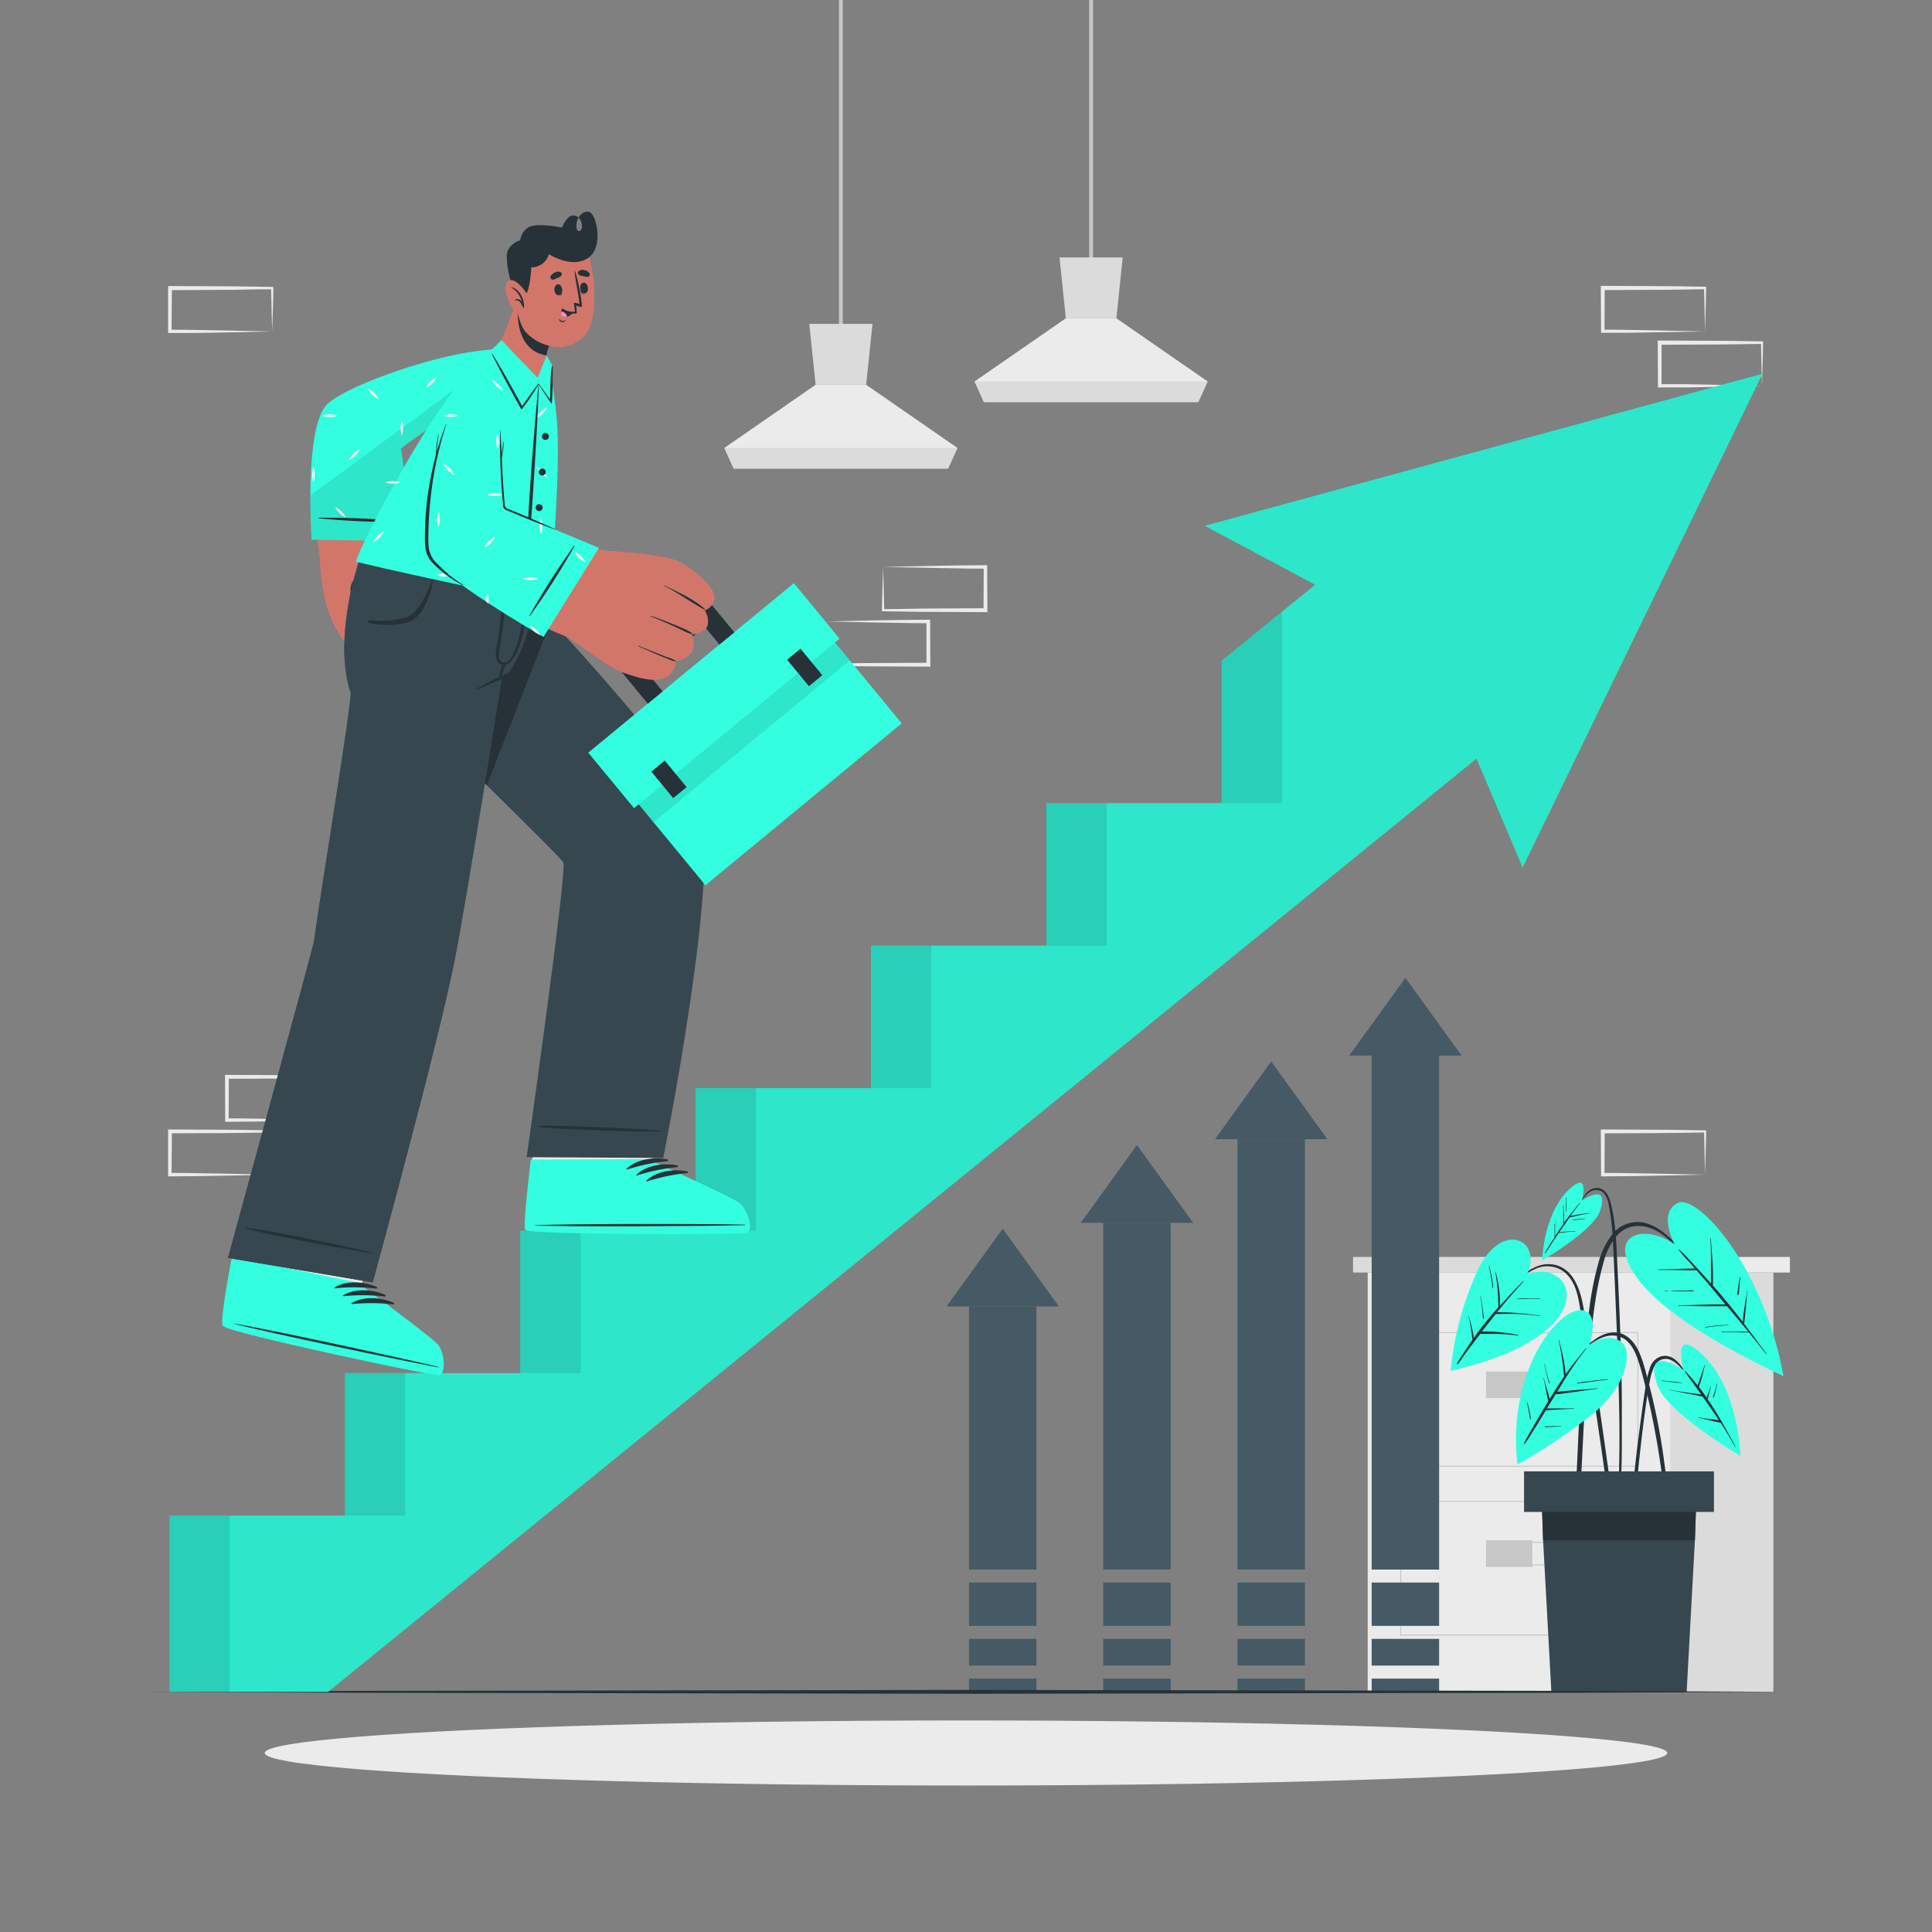 <svg xmlns="http://www.w3.org/2000/svg" viewBox="0 0 500 500"><rect x="0" y="0" width="500" height="500" fill="#808080" stroke="none"/><g id="freepik--background-complete--inject-10"><path d="M85.21,289.88l-13.13.28-6.66.11c-2.22.05-4.46,0-6.69.05h-.45v-.45l-.05-11.19v-.5h.5l13.24.06c4.41,0,8.82.11,13.24.17h.27v.27c0,1.9-.09,3.79-.13,5.65Zm0,0-.14-5.65c0-1.87-.12-3.71-.14-5.54l.28.27c-4.42.05-8.83.16-13.24.17l-13.24.06.5-.5-.06,11.19-.44-.45c2.18,0,4.35,0,6.54.06l6.58.11Z" style="fill:#ebebeb"></path><path d="M70.44,304l-13.13.28-6.66.11c-2.23.05-4.46,0-6.69.05h-.45V304l0-11.19v-.5H44l13.24.06c4.41,0,8.82.11,13.24.17h.27v.27c0,1.9-.09,3.79-.13,5.65Zm0,0-.15-5.66c0-1.86-.11-3.7-.13-5.53l.28.27c-4.42.05-8.83.16-13.24.17L44,293.3l.49-.5L44.4,304l-.44-.45c2.18,0,4.35,0,6.54.06l6.58.11Z" style="fill:#ebebeb"></path><path d="M100,304l-13.13.28-6.66.11c-2.22.05-4.46,0-6.69.05h-.44V304l0-11.19v-.5h.5l13.24.06c4.41,0,8.83.11,13.24.17h.27v.27c0,1.9-.08,3.79-.13,5.65Zm0,0-.14-5.66c0-1.86-.12-3.7-.13-5.53l.27.27c-4.41.05-8.83.16-13.24.17l-13.24.06.5-.5L73.94,304l-.44-.45c2.18,0,4.36,0,6.54.06l6.58.11Z" style="fill:#ebebeb"></path><path d="M441.27,304l-13.12.28-6.66.11c-2.23.05-4.47,0-6.7.05h-.44V304l-.06-11.19v-.5h.5l13.24.06c4.42,0,8.83.11,13.24.17h.28v.27c0,1.9-.09,3.79-.13,5.65Zm0,0-.14-5.66c0-1.86-.11-3.7-.13-5.53l.27.27c-4.41.05-8.82.16-13.24.17l-13.24.06.5-.5L415.24,304l-.45-.45c2.18,0,4.36,0,6.55.06l6.58.11Z" style="fill:#ebebeb"></path><path d="M441.27,85.77,428.15,86l-6.66.12c-2.23,0-4.47,0-6.7,0h-.44v-.44l-.06-11.19v-.51h.5l13.24.06c4.42,0,8.83.11,13.24.16h.28v.27c0,1.89-.09,3.78-.13,5.65Zm0,0-.14-5.66c0-1.86-.11-3.7-.13-5.53l.27.27c-4.41.05-8.82.16-13.24.16l-13.24.06.5-.49-.05,11.19-.45-.45c2.18,0,4.36,0,6.55.05l6.58.12Z" style="fill:#ebebeb"></path><path d="M456,99.88l-13.12.27-6.66.12c-2.23,0-4.46,0-6.7,0h-.44v-.44l-.06-11.19v-.51h.5l13.24.06c4.42,0,8.83.11,13.24.16h.28v.27c0,1.89-.09,3.78-.13,5.65Zm0,0-.14-5.66c0-1.86-.11-3.7-.13-5.53L456,89c-4.41.05-8.82.16-13.24.16l-13.24.06.5-.49L430,99.88l-.45-.45c2.19,0,4.36,0,6.55,0l6.58.12Z" style="fill:#ebebeb"></path><path d="M70.44,85.78l-13.13.28-6.66.11c-2.23,0-4.46,0-6.69,0h-.45v-.45l0-11.19v-.5H44l13.24.06c4.41,0,8.82.11,13.24.16h.27v.27c0,1.9-.09,3.78-.13,5.65Zm0,0-.15-5.66c0-1.86-.11-3.7-.13-5.53l.28.27c-4.42,0-8.83.16-13.24.16L44,75.09l.49-.5L44.4,85.78,44,85.33c2.18,0,4.35,0,6.54.06l6.58.11Z" style="fill:#ebebeb"></path><path d="M213.79,160.83l13.12-.28,6.66-.11c2.23-.05,4.47,0,6.7-.05h.44v.45l.06,11.19v.5h-.5L227,172.46c-4.42,0-8.83-.11-13.24-.16h-.28V172c0-1.9.09-3.78.13-5.65Zm0,0,.14,5.66c0,1.86.11,3.7.13,5.53l-.27-.27c4.41-.05,8.82-.16,13.24-.16l13.24-.07-.5.5,0-11.19.45.45c-2.18,0-4.36,0-6.55-.06l-6.58-.11Z" style="fill:#ebebeb"></path><path d="M228.56,146.72l13.12-.28,6.66-.11c2.23-.05,4.47,0,6.7-.05h.44v.45l.06,11.19v.5H255l-13.24-.06c-4.41,0-8.83-.11-13.24-.16h-.28v-.27c0-1.9.08-3.78.13-5.65Zm0,0,.14,5.66c.05,1.86.11,3.7.13,5.53l-.27-.27c4.41,0,8.83-.16,13.24-.16l13.24-.07-.5.5.05-11.19.45.45c-2.18,0-4.36,0-6.55-.06l-6.58-.11Z" style="fill:#ebebeb"></path><rect x="217.12" width="1" height="86.85" style="fill:#c7c7c7"></rect><polygon points="247.78 115.92 245.36 121.25 189.88 121.25 187.47 115.92 211.08 99.58 224.16 99.58 247.78 115.92" style="fill:#ebebeb"></polygon><polygon points="225.8 83.83 224.16 99.58 211.08 99.58 209.44 83.83 225.8 83.83" style="fill:#dbdbdb"></polygon><polygon points="247.78 115.92 245.35 121.26 189.88 121.26 187.46 115.92 247.78 115.92" style="fill:#dbdbdb"></polygon><rect x="281.88" width="1" height="69.65" style="fill:#c7c7c7"></rect><polygon points="312.54 98.72 310.11 104.05 254.64 104.05 252.22 98.72 275.84 82.37 288.92 82.37 312.54 98.72" style="fill:#ebebeb"></polygon><polygon points="290.56 66.62 288.92 82.37 275.84 82.37 274.2 66.62 290.56 66.62" style="fill:#dbdbdb"></polygon><polygon points="312.54 98.72 310.11 104.05 254.64 104.05 252.22 98.72 312.54 98.72" style="fill:#dbdbdb"></polygon><rect x="353.96" y="329.32" width="78.42" height="108.53" style="fill:#ebebeb"></rect><rect x="350.16" y="325.3" width="86.02" height="4.03" style="fill:#dbdbdb"></rect><rect x="436.18" y="325.3" width="27.05" height="4.03" style="fill:#ebebeb"></rect><rect x="432.38" y="329.32" width="26.57" height="108.53" style="fill:#dbdbdb"></rect><path d="M424,379.58H362.37V344.75H424Zm-61.34-.25h61.09V345H362.62Z" style="fill:#c7c7c7"></path><rect x="384.58" y="354.94" width="11.98" height="6.89" style="fill:#c7c7c7"></rect><path d="M400.22,361.43H388v-6.1h12.22Zm-12-.25H400v-5.6H388.25Z" style="fill:#c7c7c7"></path><path d="M424,423.27H362.37V388.44H424ZM362.62,423h61.09V388.69H362.62Z" style="fill:#c7c7c7"></path><rect x="384.58" y="398.63" width="11.98" height="6.89" style="fill:#c7c7c7"></rect><path d="M400.22,405.12H388V399h12.22Zm-12-.25H400v-5.59H388.25Z" style="fill:#c7c7c7"></path></g><g id="freepik--Shadow--inject-10"><ellipse cx="250" cy="453.67" rx="181.49" ry="8.42" style="fill:#ebebeb"></ellipse></g><g id="freepik--Arrows--inject-10"><rect x="250.78" y="338.11" width="17.45" height="68.09" style="fill:#455a64"></rect><rect x="250.78" y="409.56" width="17.45" height="11.21" style="fill:#455a64"></rect><rect x="250.78" y="424.14" width="17.45" height="6.91" style="fill:#455a64"></rect><rect x="250.78" y="434.42" width="17.45" height="3.43" style="fill:#455a64"></rect><polygon points="274.05 338.11 244.96 338.11 259.5 317.98 274.05 338.11" style="fill:#455a64"></polygon><rect x="285.52" y="316.47" width="17.45" height="89.73" style="fill:#455a64"></rect><rect x="285.52" y="409.56" width="17.45" height="11.21" style="fill:#455a64"></rect><rect x="285.52" y="424.14" width="17.45" height="6.91" style="fill:#455a64"></rect><rect x="285.52" y="434.42" width="17.45" height="3.43" style="fill:#455a64"></rect><polygon points="308.79 316.46 279.7 316.46 294.24 296.34 308.79 316.46" style="fill:#455a64"></polygon><rect x="320.26" y="294.83" width="17.45" height="111.37" style="fill:#455a64"></rect><rect x="320.26" y="409.56" width="17.45" height="11.21" style="fill:#455a64"></rect><rect x="320.26" y="424.14" width="17.45" height="6.91" style="fill:#455a64"></rect><rect x="320.26" y="434.42" width="17.45" height="3.43" style="fill:#455a64"></rect><polygon points="343.52 294.82 314.44 294.82 328.98 274.7 343.52 294.82" style="fill:#455a64"></polygon><rect x="354.99" y="273.19" width="17.45" height="133.01" style="fill:#455a64"></rect><rect x="354.99" y="409.56" width="17.45" height="11.21" style="fill:#455a64"></rect><rect x="354.99" y="424.14" width="17.45" height="6.91" style="fill:#455a64"></rect><rect x="354.99" y="434.42" width="17.45" height="3.43" style="fill:#455a64"></rect><polygon points="378.26 273.19 349.18 273.19 363.72 253.06 378.26 273.19" style="fill:#455a64"></polygon></g><g id="freepik--Plant--inject-10"><path d="M391,332.76c3.07-3,7-6.63,11.72-5.34,4.41,1.22,6.1,6,6.89,10,1,5.17,1.8,10.39,2.63,15.6s1.6,10.51,2.36,15.78q.64,4.46,1.26,8.92c.21,1.48.42,3,.62,4.46s.45,2.91.53,4.38a.41.41,0,0,1-.81.09c-.57-2.48-.81-5.06-1.17-7.57s-.73-5.06-1.1-7.59q-1.11-7.54-2.26-15.08c-.75-5-1.54-10.05-2.34-15.07-.68-4.25-1-9.54-4.77-12.35a7.29,7.29,0,0,0-7.06-.66,21.13,21.13,0,0,0-6.41,4.48A.06.06,0,1,1,391,332.76Z" style="fill:#263238"></path><path d="M395.22,329.69s6.27-2.26,9.36,2.32-.61,16.21-29.14,22.77A80.73,80.73,0,0,1,382.3,329C388.42,315.64,399.32,320.7,395.22,329.69Z" style="fill:#33FFE0"></path><path d="M377.08,352.87a23.94,23.94,0,0,1,1.43-2.31c.48-.74,1-1.47,1.45-2.2.37-.54.74-1.09,1.12-1.63,0-.13,0-.27-.06-.41l-.09-.74c-.07-.53-.15-1.07-.23-1.6s-.17-1.06-.27-1.59a8.52,8.52,0,0,0-.37-1.68.06.06,0,1,1,.12,0,5.93,5.93,0,0,0,.26.94c.06.24.13.48.19.73q.21.81.39,1.62c.11.51.21,1,.29,1.52.05.24.08.49.11.73.51-.72,1-1.44,1.57-2.15,1.51-2,3.11-3.91,4.77-5.79,0,0,0,0,0,0a52.21,52.21,0,0,0-.74-8.92c0-.08.1-.12.12,0a30.75,30.75,0,0,1,1.06,8.53l1.81-2c1.39-1.49,2.8-3,4.25-4.4a.06.06,0,1,1,.09.09c-2.4,2.58-4.68,5.28-6.91,8a50.5,50.5,0,0,1,5.22.2c1.93.14,3.86.39,5.78.65.08,0,.05.14,0,.13a53.08,53.08,0,0,0-5.77-.52c-1.86-.07-3.71,0-5.57,0q-1.8,2.24-3.56,4.51h1.57c.87,0,1.74.07,2.6.15a40.58,40.58,0,0,1,5.27.78.07.07,0,0,1,0,.13c-1.76-.2-3.51-.36-5.28-.42-.84,0-1.68,0-2.52,0-.44,0-.88,0-1.31,0a1.69,1.69,0,0,1-.72-.07l-2.3,3c-.6.8-1.2,1.6-1.79,2.41s-1.14,1.73-1.81,2.51C377.13,353,377.05,352.94,377.08,352.87Z" style="fill:#263238"></path><path d="M392.49,336.17a19.42,19.42,0,0,1,3.05-.15c1,0,2,0,3.06.07.09,0,.08.13,0,.13-1-.08-2.07-.1-3.1-.08s-2,.11-3,.08C392.46,336.22,392.46,336.18,392.49,336.17Z" style="fill:#263238"></path><path d="M383.53,338.47c-.11-1-.24-2-.44-2.91,0-.09.11-.12.12,0,.15,1,.33,1.91.48,2.87.07.48.13,1,.19,1.45a6.88,6.88,0,0,1,.12,1.36.09.09,0,0,1-.17,0,8.71,8.71,0,0,1-.15-1.36C383.64,339.4,383.59,338.93,383.53,338.47Z" style="fill:#263238"></path><path d="M385.41,327.67c.25.95.5,1.91.67,2.88.09.49.17,1,.23,1.47a5.82,5.82,0,0,1,.1,1.44,0,0,0,0,1-.08,0,8,8,0,0,1-.22-1.37c-.07-.48-.14-1-.22-1.42-.17-1-.35-2-.6-3C385.27,327.64,385.39,327.59,385.41,327.67Z" style="fill:#263238"></path><path d="M422.57,385.55c.15-1.8.33-3.59.52-5.39.37-3.55.81-7.1,1.28-10.64s.93-7.07,1.5-10.59a26.38,26.38,0,0,1,1.09-4.81,4.55,4.55,0,0,1,2.66-3c3.36-1.15,5.63,2.33,7,4.79,0,.07-.07.13-.11.06-.81-1.16-3.06-4.44-5.6-4.29-1.72.11-3.09,1.32-3.91,5.59-2.05,10.65-3.9,32.26-4.11,33.67-.12.75-.65.72-.65-.09C422.21,389.08,422.41,387.31,422.57,385.55Z" style="fill:#263238"></path><path d="M435.7,354.58s-2.94-10.37,3.55-5.19c10.8,8.63,11.18,27.39,11.18,27.39s-19.2-11.15-21.58-18.5C425.29,347.32,435.7,354.58,435.7,354.58Z" style="fill:#33FFE0"></path><path d="M432.06,359.66c1.51.31,3,.51,4.56.73l2.16.3c.48.07,1,.11,1.47.17-1.43-2-2.88-3.93-4.25-5.94-.05-.08.07-.16.13-.09a43.65,43.65,0,0,1,3.21,3.7c.28-.8.57-1.6.85-2.41a27.7,27.7,0,0,0,.91-2.8c0-.08.15-.05.13,0-.27.95-.45,1.92-.7,2.88s-.53,1.82-.86,2.72c.71.91,1.38,1.85,2,2.79.33-.94.74-1.84,1-2.79,0-.08.15,0,.12,0-.34,1.06-.53,2.15-.85,3.21.44.64.88,1.28,1.3,1.93.78,1.2,1.51,2.42,2.22,3.65a.29.29,0,0,1,.17.29c1.21,2.1,2.37,4.23,3.5,6.37,0,.08-.07.14-.11.07-1.14-2.12-2.41-4.19-3.72-6.22h0a2.43,2.43,0,0,0-.63-.12l-.66-.15c-.5-.1-1-.23-1.48-.35-1-.25-1.94-.48-2.93-.65-.08,0,0-.13,0-.12,1.16.22,2.33.35,3.5.49.56.06,1.11.13,1.66.22h.08c-.69-1-1.39-2.09-2.1-3.11s-1.41-2-2.13-3c-.67-.1-1.33-.27-2-.4l-2.23-.43c-1.48-.29-3-.63-4.46-.87C431.94,359.77,432,359.65,432.06,359.66Z" style="fill:#263238"></path><path d="M443.6,360.68c.09-.27.17-.55.26-.82a17,17,0,0,0,.44-1.74c0-.08.14,0,.12,0-.12.58-.26,1.17-.4,1.75a10.26,10.26,0,0,1-.5,1.72.11.11,0,0,1-.22-.06C443.38,361.27,443.5,361,443.6,360.68Z" style="fill:#263238"></path><path d="M430.1,357.26c.87.13,1.76.2,2.64.27s1.76.2,2.64.34c0,0,.05.08,0,.07-.88-.06-1.76-.13-2.64-.24s-1.75-.25-2.63-.31C430,357.39,430,357.25,430.1,357.26Z" style="fill:#263238"></path><path d="M408.44,372.43c.34-7.63.83-15.25,1.59-22.84.38-3.79.81-7.57,1.34-11.34a81.44,81.44,0,0,1,2.19-11,21.22,21.22,0,0,1,3.65-7.74,8.31,8.31,0,0,1,7.38-3.22c3.34.42,6,2.52,8.35,4.81,2.61,2.56,5,5.36,7.41,8.1.62.69,1.22,1.39,1.82,2.1a.06.06,0,1,1-.09.08c-2.36-2.71-4.82-5.35-7.38-7.87-2.38-2.33-4.82-4.87-8.11-5.84a8.39,8.39,0,0,0-4.71-.11,7.46,7.46,0,0,0-3.22,2A16.83,16.83,0,0,0,415,326.7c-2,7-2.78,14.36-3.55,21.6s-1.29,14.74-1.66,22.13-.66,14.86-1.38,22.26c-.09.92-.21,1.83-.32,2.74-.08.61-1,.61-1,0C407.75,387.75,408.1,380.1,408.44,372.43Z" style="fill:#263238"></path><path d="M433.36,322s-4.36-8.06.79-10.65,22.38,16.65,27.41,44.77c0,0-27.83-12.31-37.27-24.58S425.55,316.53,433.36,322Z" style="fill:#33FFE0"></path><path d="M429.27,328.52c3.13,0,6.25-.24,9.37-.22l-1.76-2a28.56,28.56,0,0,1-2.44-2.84c-.05-.06.05-.16.11-.11a22.19,22.19,0,0,1,2.37,2.38c.78.83,1.56,1.66,2.33,2.5,1.2,1.3,2.37,2.61,3.54,3.93,0-.13,0-.26,0-.38,0-.55,0-1.1,0-1.64l0-3.19c0-2.15,0-4.31-.17-6.45a.07.07,0,0,1,.13,0c.15,2.16.37,4.3.48,6.47q.07,1.59.09,3.18c0,.55,0,1.09,0,1.64,0,.3,0,.62,0,.92l.55.62c2.5,2.85,4.87,5.8,7.18,8.8,0-.17,0-.34,0-.5,0-.33.07-.66.11-1,.08-.72.18-1.43.29-2.15s.2-1.34.32-2,.31-1.51.37-2.27c0-.09.14-.07.12,0a19.57,19.57,0,0,0-.26,2.29c-.07.69-.13,1.38-.19,2.06s-.13,1.38-.2,2.07c0,.33-.06.66-.1,1a4.26,4.26,0,0,1-.06.5.89.89,0,0,1-.13.39l1.19,1.56c1.58,2.09,3.13,4.2,4.68,6.31,0,.06-.05.15-.1.08-1.46-1.91-3-3.79-4.5-5.65-1.15.05-2.32,0-3.46-.05l-3.62,0a.07.07,0,0,1,0-.13c1.21,0,2.41,0,3.62,0s2.22,0,3.32,0c-1.34-1.63-2.7-3.26-4.06-4.88L446.9,338a7.26,7.26,0,0,1-1.4.05h-1.64c-1,0-2.06,0-3.09,0-2.12,0-4.24-.1-6.37-.11-.08,0-.08-.13,0-.13,2.12,0,4.25-.11,6.37-.17,1,0,2.06-.06,3.09-.07l1.65,0c.31,0,.63,0,1,0L443,333.34a.13.13,0,0,1-.06-.07c-1.14-1.35-2.28-2.69-3.44-4l-.47-.54c-3.25.1-6.48-.12-9.72-.05A.07.07,0,0,1,429.27,328.52Z" style="fill:#263238"></path><path d="M430.87,334.05h.76a.06.06,0,0,1,0,.12h-.75A.07.07,0,0,1,430.87,334.05Z" style="fill:#263238"></path><path d="M432.55,334.06l3-.07,1.5,0a5.46,5.46,0,0,1,1.4,0c.05,0,0,.08,0,.1a5.06,5.06,0,0,1-1.4.09l-1.51,0h-3A.07.07,0,0,1,432.55,334.06Z" style="fill:#263238"></path><path d="M441.3,343.45a41,41,0,0,1,6.15-.56,0,0,0,0,1,0,.05c-2,.19-4.09.3-6.12.63C441.25,343.59,441.22,343.46,441.3,343.45Z" style="fill:#263238"></path><path d="M449.67,334.5l.06-.54c0-.4.12-.81.18-1.21.12-.76.25-1.52.4-2.28,0-.07.13-.05.12,0-.09.78-.18,1.57-.25,2.36,0,.39-.07.78-.1,1.16a3.09,3.09,0,0,1-.16,1.1.15.15,0,0,1-.27,0A1.37,1.37,0,0,1,449.67,334.5Z" style="fill:#263238"></path><path d="M408.72,311.61c1-1.86,2.26-4.31,4.74-4.15,2.06.13,3,2.22,3.42,4,1.36,5.36,1.45,11,1.72,16.49.55,11.6,1.06,23.21,1.13,34.83q0,4.83,0,9.65c0,3.29,0,6.59-.23,9.87a.25.25,0,0,1-.49,0c0-2.8.09-5.61.1-8.42s0-5.48-.06-8.22q-.13-8.32-.44-16.65c-.21-5.51-.45-11-.68-16.54-.12-2.75-.23-5.51-.36-8.26s-.23-5.34-.54-8c-.17-1.48-.39-3-.7-4.44a6.2,6.2,0,0,0-1.28-3,2.8,2.8,0,0,0-3.63-.26,7.7,7.7,0,0,0-2.58,3.2C408.79,311.75,408.68,311.68,408.72,311.61Z" style="fill:#263238"></path><path d="M409.39,310.72s2-7.22-2.48-3.61c-7.52,6-7.79,19.08-7.79,19.08s13.38-7.77,15-12.89C416.64,305.67,409.39,310.72,409.39,310.72Z" style="fill:#33FFE0"></path><path d="M401.94,320.83c.12-.2.25-.39.38-.59a3.21,3.21,0,0,1,0-.62c0-.31,0-.62,0-.93q0-.92-.06-1.83c0-.08.12-.08.13,0,0,.59.05,1.19.07,1.79l0,.9c0,.12,0,.25,0,.38.52-.81,1.06-1.62,1.62-2.41l.49-.68a13.28,13.28,0,0,0,0-2.36c0-.84,0-1.68-.05-2.52,0-.08.13-.07.13,0,0,.87.07,1.74.11,2.61a16.68,16.68,0,0,1,0,1.87c1.3-1.75,2.67-3.45,4.05-5.13.05-.06.15,0,.1.08-.86,1.09-1.68,2.2-2.49,3.33,1.58-.37,3.18-.58,4.78-.81.08,0,.11.11,0,.12-1.7.26-3.36.68-5,1.05h0c-.64.9-1.27,1.81-1.9,2.72l-.76,1.11h.07l.52-.07,1.11-.1c.77-.06,1.55-.1,2.32-.14.08,0,.08.12,0,.13-.76,0-1.51.07-2.27.15l-1.19.15-.53.06-.15,0-1.29,1.9c-.75,1.11-1.42,2.31-2.23,3.39a.06.06,0,0,1-.1-.07A35.2,35.2,0,0,1,401.94,320.83Z" style="fill:#263238"></path><path d="M405.27,312.68c0-.28,0-.56,0-.84a13,13,0,0,0-.07-1.77c0-.1.13-.11.13,0,0,.59.06,1.17.09,1.76,0,.29,0,.58,0,.87,0,.14,0,.27,0,.41a1.19,1.19,0,0,1,0,.42.06.06,0,0,1-.11,0,1.22,1.22,0,0,1,0-.38C405.27,313,405.27,312.82,405.27,312.68Z" style="fill:#263238"></path><path d="M406.92,315.67c.5-.09,1-.11,1.51-.16s1.1-.09,1.65-.16a.07.07,0,1,1,0,.13c-1,.06-2.1.25-3.16.29A.05.05,0,0,1,406.92,315.67Z" style="fill:#263238"></path><path d="M402.72,315.71c0,.06,0,.21,0,.28v1.24a1.07,1.07,0,0,1,0,.44,0,0,0,0,1-.05,0,.47.47,0,0,1,0-.21,1.85,1.85,0,0,1,0-.23V316c0-.07,0-.22,0-.28S402.81,315.59,402.72,315.71Z" style="fill:#263238"></path><path d="M408.4,350.12c2.82-2.11,5.34-5.14,9.12-5.29,3.13-.13,5.31,2.22,6.57,4.84a28.68,28.68,0,0,1,1.53,4.31c.56,2,1.09,4,1.59,6q1.47,5.88,2.5,11.86c.38,2.22.74,4.45,1,6.69a56.13,56.13,0,0,1,.65,6.84.35.35,0,0,1-.69.08c-.38-1.87-.54-3.8-.82-5.69s-.56-3.8-.89-5.7c-.64-3.78-1.38-7.56-2.23-11.3-.81-3.54-1.6-7.13-2.75-10.58-.81-2.47-2.13-5.35-4.79-6.24-4.06-1.35-7.75,2.08-10.72,4.31C408.43,350.26,408.34,350.17,408.4,350.12Z" style="fill:#263238"></path><path d="M411.31,348.1s2.6-7.4-1.15-8.85c-5.62-2.18-20.33,14.39-17.45,39.77a144.39,144.39,0,0,0,19.75-13.31c8.39-7,10.54-16.24,6.85-18.61S411.31,348.1,411.31,348.1Z" style="fill:#33FFE0"></path><path d="M394.41,373.58a19,19,0,0,1,1.36-2.56c.49-.87,1-1.74,1.47-2.59,1-1.67,1.95-3.35,2.95-5l.49-.8-.06-.29c-.06-.25-.11-.49-.17-.74-.12-.55-.22-1.11-.32-1.66-.2-1.09-.39-2.19-.69-3.25,0-.08.11-.11.13,0,.23,1.09.57,2.16.9,3.22.15.52.32,1,.46,1.57.05.18.1.37.14.55,1.21-2,2.44-3.95,3.76-5.86a2.69,2.69,0,0,1-.13-.81c0-.37-.08-.74-.13-1.12-.09-.83-.19-1.66-.31-2.5-.24-1.63-.49-3.26-.89-4.86,0-.08.1-.1.12,0,.41,1.6.85,3.19,1.15,4.82.15.79.29,1.59.4,2.39,0,.4.09.8.14,1.2,0,.12,0,.25,0,.37.41-.58.82-1.15,1.24-1.71,1.3-1.71,2.65-3.38,4-5,.06-.06.16,0,.11.08a88.9,88.9,0,0,0-6.39,9.33l-1.11,1.79.37,0c.47-.06,1-.09,1.43-.14l2.87-.25c1.92-.15,3.84-.27,5.74-.47.09,0,.11.12,0,.12-1.94.23-3.86.54-5.79.81-1,.14-1.9.26-2.85.38a11.05,11.05,0,0,1-2.19.23l-2.26,3.66c.17,0,.35,0,.51,0h2.74c1.23,0,2.46,0,3.7,0,.08,0,.07.13,0,.13-1.25,0-2.49.08-3.74.15l-1.77.1-.89.07a2,2,0,0,1-.78,0l-1.92,3.11c-.59,1-1.18,1.92-1.79,2.87a23.44,23.44,0,0,1-1.93,2.89C394.48,373.7,394.38,373.66,394.41,373.58Z" style="fill:#263238"></path><path d="M399.82,353.06a18.26,18.26,0,0,0,.51,2.42c.21.82.45,1.63.72,2.44a.08.08,0,1,1-.16.05c-.25-.8-.47-1.61-.67-2.42s-.33-1.65-.52-2.46C399.68,353,399.81,353,399.82,353.06Z" style="fill:#263238"></path><path d="M408.17,358a.93.93,0,0,1,.62-.23l1.07-.15,2-.24c1.39-.16,2.77-.3,4.16-.47.08,0,.1.12,0,.13-1.31.16-2.61.35-3.91.52-.64.09-1.28.18-1.92.25l-.92.11a2.92,2.92,0,0,0-1.06.18C408.17,358.15,408.13,358.07,408.17,358Z" style="fill:#263238"></path><path d="M399.84,369.18c.66-.05,1.32-.08,2-.1l1,0h.48a3.23,3.23,0,0,0,.62,0c.09,0,.1.15,0,.13a2.84,2.84,0,0,0-.58,0l-.51,0-1,.06c-.66,0-1.32.08-2,.08A.07.07,0,0,1,399.84,369.18Z" style="fill:#263238"></path><path d="M395.84,366.34c-.08-.37-.15-.74-.22-1.11-.13-.74-.27-1.47-.4-2.2,0-.08.11-.1.13,0l.48,2.14c.08.35.16.71.23,1.07,0,.16.07.33.11.49a1.37,1.37,0,0,1,.05.53c0,.06-.1.1-.14,0A2.72,2.72,0,0,1,395.84,366.34Z" style="fill:#263238"></path><polygon points="399 388.21 399.35 398.62 401.5 437.92 436.5 437.92 438.64 398.62 438.99 388.21 399 388.21" style="fill:#37474f"></polygon><polygon points="399 388.21 399.35 398.62 438.64 398.62 438.99 388.21 399 388.21" style="fill:#263238"></polygon><rect x="394.42" y="380.79" width="49.15" height="10.5" transform="translate(837.99 772.08) rotate(180)" style="fill:#37474f"></rect></g><g id="freepik--Floor--inject-10"><polygon points="38.15 437.85 91.11 437.6 144.07 437.52 250 437.35 355.93 437.51 408.89 437.6 461.86 437.85 408.89 438.09 355.93 438.18 250 438.35 144.07 438.18 91.11 438.09 38.15 437.85" style="fill:#263238"></polygon></g><g id="freepik--Stairs--inject-10"><polygon points="405.02 177.73 84.9 437.85 43.88 437.85 43.88 392.24 89.26 392.24 89.26 355.36 134.65 355.36 134.65 318.49 180.03 318.49 180.03 281.61 225.41 281.61 225.41 244.73 270.81 244.73 270.81 207.85 316.19 207.85 316.19 170.97 361.57 134.1 361.57 134.09 364 132.12 405.02 177.73" style="fill:#33FFE0"></polygon><polygon points="405.02 177.73 84.9 437.85 43.88 437.85 43.88 392.24 89.26 392.24 89.26 355.36 134.65 355.36 134.65 318.49 180.03 318.49 180.03 281.61 225.41 281.61 225.41 244.73 270.81 244.73 270.81 207.85 316.19 207.85 316.19 170.97 361.57 134.1 361.57 134.09 364 132.12 405.02 177.73" style="opacity:0.1"></polygon><polygon points="394.06 224.52 369.69 166.97 311.79 136.08 456.13 96.73 394.06 224.52" style="fill:#33FFE0"></polygon><g style="opacity:0.1"><polygon points="394.06 224.52 369.69 166.97 311.79 136.08 456.13 96.73 394.06 224.52"></polygon></g><g style="opacity:0.1"><rect x="89.26" y="355.36" width="15.59" height="36.87"></rect><rect x="134.65" y="318.49" width="15.59" height="36.87"></rect><rect x="180.04" y="281.61" width="15.59" height="36.87"></rect><rect x="225.43" y="244.74" width="15.59" height="36.87"></rect><rect x="270.82" y="207.87" width="15.59" height="36.87"></rect><polygon points="331.81 207.87 316.22 207.87 316.22 170.99 331.81 158.28 331.81 207.87"></polygon><rect x="43.87" y="392.23" width="15.59" height="45.62"></rect></g></g><g id="freepik--Character--inject-10"><path d="M127.43,90.86c-20.68,3.19-41.11,9.66-43.71,15.51-3.49,7.87-2.41,28.2-.88,38.7.45,3.08,24.39-.91,23.91-4.21-.58-4-3.9-24.56-3.83-25,.14-.85,20.35-13.92,25.25-16.93C136.37,94,136.61,89.45,127.43,90.86Z" style="fill:#d3766a"></path><path d="M86,160.7C83.54,156.11,82.28,144.8,83,142s19.92-5.63,22.09-3.53,9.09,18.18,8.08,23.37S88.45,165.46,86,160.7Z" style="fill:#d3766a"></path><path d="M113.14,153.49c-2.35-1.42-2.68,2.17-2.68,2.17s-.77-5.28-3.76-5.8-3.13,3.84-3.15,4.15c0-.28-.88-5.1-3.94-5.32s-2.67,4.18-2.64,4.46c-.12-.25-1.81-3.53-4.17-3.17-4.06.63,0,9.13-1.21,12.22,0,0-5.47-1.49-5.64-1.5,0,0,3.72,8.17,8,9.6a2.86,2.86,0,0,0,3.39-1.19s.91,2.77,3.31,3c1.24.12,2.53-1.74,2.53-1.74a3.58,3.58,0,0,0,3,2.27c1.71.08,2.75-1.8,2.75-1.8s1.76,1.73,3.54,1.24C116,171.11,118.17,156.54,113.14,153.49Z" style="fill:#d3766a"></path><path d="M109.1,170.59s.05.07.07,0a25.6,25.6,0,0,0,1.33-15.15c0-.16-.32-.16-.31,0A52.55,52.55,0,0,1,109.1,170.59Z" style="fill:#263238"></path><path d="M103.18,170.47c0,.05.08.08.1,0a24,24,0,0,0,.43-16.62c-.07-.18-.32-.28-.26-.06C104.53,157.54,104.28,165.83,103.18,170.47Z" style="fill:#263238"></path><path d="M96.7,152.82c1.75,5.31,1.63,10.64.71,16.1,0,.07.09.08.12,0,1.17-2.55,1.39-6.09,1.33-8.86a14.67,14.67,0,0,0-2-7.32C96.83,152.67,96.66,152.71,96.7,152.82Z" style="fill:#263238"></path><path d="M110.46,155.66a17.2,17.2,0,0,0-1-2.91,5.68,5.68,0,0,0-1.77-2.35,1.85,1.85,0,0,0-1.28-.31,2.67,2.67,0,0,0-1.26.52,3.24,3.24,0,0,0-1.09,2.44l-.1,2.25-.69-2.14a9.05,9.05,0,0,0-1.34-2.67A3.32,3.32,0,0,0,99.68,149a1.89,1.89,0,0,0-2,1.21,5.76,5.76,0,0,0-.23,2.84l.36,2.64-1.2-2.36a9.07,9.07,0,0,0-1.24-1.83,3.59,3.59,0,0,0-1.71-1.15,1.69,1.69,0,0,0-1.71.53,3.69,3.69,0,0,0-.59,2,30.1,30.1,0,0,0,.29,4.62c.08.78.16,1.56.21,2.34a5.54,5.54,0,0,1-.23,2.33,6,6,0,0,0,0-2.31c-.1-.77-.24-1.54-.38-2.3a24.45,24.45,0,0,1-.54-4.71,4.3,4.3,0,0,1,.63-2.43,2.41,2.41,0,0,1,2.49-.88A4.4,4.4,0,0,1,96,150.94a9.13,9.13,0,0,1,1.42,2l-.84.28a6.54,6.54,0,0,1,.24-3.36,2.75,2.75,0,0,1,1.2-1.41,3.07,3.07,0,0,1,1.79-.34,4.18,4.18,0,0,1,2.86,1.86,9.66,9.66,0,0,1,1.43,3l-.79.1a3.92,3.92,0,0,1,1.51-2.95,3.33,3.33,0,0,1,1.59-.57A2.38,2.38,0,0,1,108,150a5.73,5.73,0,0,1,1.74,2.65A14.09,14.09,0,0,1,110.46,155.66Z" style="fill:#263238"></path><path d="M106.77,141s17.07,13.87,8.38,17.89c-2.59,1.19-14.62,3-15,.6-.53-3.11,4.35-4.81,7.58-5.39,0,0-6.47-3.9-5.09-9.21A5.46,5.46,0,0,1,106.77,141Z" style="fill:#d3766a"></path><path d="M115.85,158.46a11.51,11.51,0,0,1-3.08,1.32,24.75,24.75,0,0,1-3.29.72,38.6,38.6,0,0,1-6.73.53,6.18,6.18,0,0,1-1.76-.27,2.36,2.36,0,0,1-.89-.51,1.61,1.61,0,0,1-.35-.44,2,2,0,0,1-.18-.53,2.81,2.81,0,0,1,.4-1.92,5.39,5.39,0,0,1,1.25-1.35,10,10,0,0,1,3.11-1.54,22.34,22.34,0,0,1,3.3-.8l-.12.72a13.34,13.34,0,0,1-2-1.61,12.86,12.86,0,0,1-1.67-1.94,8.72,8.72,0,0,1-1.11-2.3,6.68,6.68,0,0,1-.29-2.51,7.36,7.36,0,0,0,.55,2.42,9.11,9.11,0,0,0,1.25,2.1,12.3,12.3,0,0,0,1.7,1.76,12.76,12.76,0,0,0,2,1.41l.87.49-1,.23a24.15,24.15,0,0,0-3.16.86,10.14,10.14,0,0,0-2.82,1.44,2.78,2.78,0,0,0-1.3,2.37c.07.76,1.27,1,2.31,1a32.84,32.84,0,0,0,3.29,0c1.11,0,2.21-.1,3.31-.22A21,21,0,0,0,115.85,158.46Z" style="fill:#263238"></path><path d="M107.56,140.08l-26.91-.39s-2-28.54,3.85-34.89c3.92-4.25,24.85-12.17,39.3-14s14.29,2.75,1.75,10.61-21.77,14.36-21.77,14.76S107.56,140.08,107.56,140.08Z" style="fill:#33FFE0"></path><path d="M104,112.81a5.81,5.81,0,0,1,0-3.86,5.65,5.65,0,0,1,0,3.86Zm-22.52,10a5.08,5.08,0,0,0-.34-1.93,5.65,5.65,0,0,0,0,3.86A5,5,0,0,0,81.43,122.79Zm33.38-15.21a4.15,4.15,0,0,0,.74.22l.83-.55A4.85,4.85,0,0,0,114.81,107.58Zm-13.24,17.61a5.19,5.19,0,0,0,1.92-.34,5,5,0,0,0-1.92-.34,5.24,5.24,0,0,0-1.93.34A5.46,5.46,0,0,0,101.57,125.19ZM85.35,107.92a5,5,0,0,0,1.92-.34,5,5,0,0,0-1.92-.34,5.21,5.21,0,0,0-1.93.34A5.42,5.42,0,0,0,85.35,107.92Zm3,24.42a5,5,0,0,0-1.6-1.12,5.14,5.14,0,0,0,1.13,1.6,5.29,5.29,0,0,0,1.6,1.12A5.14,5.14,0,0,0,88.35,132.34Zm8.55-30.58a5.26,5.26,0,0,0-1.6-1.13,5,5,0,0,0,1.12,1.6,5.14,5.14,0,0,0,1.6,1.13A5.29,5.29,0,0,0,96.9,101.76Zm30.5-3.43a4.76,4.76,0,0,0,.83,1.29c.19-.13.37-.25.54-.38A4.89,4.89,0,0,0,127.4,98.33ZM97.78,138.62a5.55,5.55,0,0,0-1,1.3h.43a6.45,6.45,0,0,0,1-.83,5.07,5.07,0,0,0,1.12-1.6A5.24,5.24,0,0,0,97.78,138.62Zm13.69-39.94a5.19,5.19,0,0,0-1.13,1.61,5.77,5.77,0,0,0,2.73-2.73A5.29,5.29,0,0,0,111.47,98.68Zm-20,18.73a5,5,0,0,0-1.12,1.6,5.62,5.62,0,0,0,2.72-2.72A5.12,5.12,0,0,0,91.46,117.41Z" style="fill:#fff"></path><path d="M105,135.11c.08,0,.08-.13,0-.14A216.9,216.9,0,0,0,82.47,134c-.08,0-.08.13,0,.14A214.28,214.28,0,0,0,105,135.11Z" style="fill:#263238"></path><path d="M125.55,101.38c-12.55,7.85-21.77,14.36-21.77,14.76s3.78,23.94,3.78,23.94l-26.91-.39s-.36-5.11-.33-11.48L131.61,90.5C137.48,91.27,135.13,95.38,125.55,101.38Z" style="opacity:0.1"></path><path d="M192.49,318.77c-1.84.61-54.25.2-56.24-1.09-.76-.47,4.87-47,4.87-47l33.73.32-6.15,29.53s20,9.13,22,10.77S194.32,318.18,192.49,318.77Z" style="fill:#d3766a"></path><path d="M192.49,318.77c-1.84.61-54.25.2-56.24-1.09-.37-.23.78-11.43,2.05-22.84h31.58l-1.18,5.65s20,9.13,22,10.77S194.32,318.18,192.49,318.77Z" style="fill:#ebebeb"></path><path d="M193.26,319c-1.87.63-55.27.61-57.3-.69-.78-.48,1.42-18.13,1.42-18.23l31.53-.11,0,.59s20.44,9.15,22.52,10.81S195.13,318.37,193.26,319Z" style="fill:#33FFE0"></path><path d="M192.66,316.92c-9-.22-45.33-.28-54.25.18-.07,0-.07,0,0,.06,8.92.41,45.25.18,54.25-.09C192.85,317.06,192.85,316.93,192.66,316.92Z" style="fill:#263238"></path><path d="M172.74,300.06c-3.54-.66-7.87-.12-10.58,2.4-.11.1,0,.25.15.21a49.87,49.87,0,0,1,10.42-2.16A.23.23,0,0,0,172.74,300.06Z" style="fill:#263238"></path><path d="M175.3,301.6c-3.55-.66-7.88-.12-10.59,2.4-.1.1,0,.25.15.21a50,50,0,0,1,10.42-2.16A.23.23,0,0,0,175.3,301.6Z" style="fill:#263238"></path><path d="M177.85,303.15c-3.54-.67-7.87-.13-10.58,2.4-.11.09,0,.24.15.21a50,50,0,0,1,10.42-2.17A.22.22,0,0,0,177.85,303.15Z" style="fill:#263238"></path><path d="M171.65,299.67l-35.36-.19s10.41-73.25,9.51-76.27c-.36-1.17-38.66-38.35-38.66-38.35-15.26-15.05-10.68-39.33-10.68-39.33h44s-2,10.73.27,13.07c2.78,2.84,36,38.68,40.32,50.1C186.86,224,171.65,299.67,171.65,299.67Z" style="fill:#37474f"></path><path d="M171.2,292.66c-5.44-.35-3.87-.34-9.32-.62-2.66-.13-20.16-1-22.67-.59-.05,0-.06.12,0,.14,2.47.6,20,1.09,22.65,1.16,5.44.15,3.88,0,9.33.11C171.29,292.86,171.3,292.67,171.2,292.66Z" style="fill:#263238"></path><path d="M142.64,160.59,126,203.22c-9.49-9.31-18.81-18.36-18.81-18.36-15.26-15.05-10.68-39.33-10.68-39.33h44s-2,10.73.27,13.07C141.06,158.91,141.71,159.59,142.64,160.59Z" style="fill:#263238"></path><path d="M113.08,355.67c-1.91.23-53.18-10.7-54.87-12.36-.65-.62.51-8.18,2.17-17.28,0-.09,0-.19,0-.28.34-1.88,9.37-33.25,9.37-33.25l33.41,7.87-9.62,32.06-.14.56s17.76,13,19.42,15S115,355.46,113.08,355.67Z" style="fill:#d3766a"></path><path d="M113.08,355.67c-1.91.23-53.18-10.7-54.87-12.36-.65-.62.51-8.18,2.17-17.28,0-.09,0-.19,0-.28.09-.49.78-3,1.75-6.5l33.19,7.24-1.78,5.94-.14.56s17.76,13,19.42,15S115,355.46,113.08,355.67Z" style="fill:#ebebeb"></path><path d="M113.57,355.88c-2,.22-54.16-11-55.87-12.73-.66-.63.53-8.33,2.25-17.6l0-.29,33.76,6.89-.13.57S111.68,346,113.37,348,115.52,355.66,113.57,355.88Z" style="fill:#33FFE0"></path><path d="M113.41,353.73c-8.75-2.12-44.25-9.82-53.06-11.24-.08,0-.09,0,0,.05,8.63,2.29,44.2,9.7,53.05,11.33C113.57,353.9,113.6,353.77,113.41,353.73Z" style="fill:#263238"></path><path d="M97.49,333.05c-3.32-1.39-7.67-1.77-10.85.12-.12.08,0,.25.1.24a49.8,49.8,0,0,1,10.64.08A.23.23,0,0,0,97.49,333.05Z" style="fill:#263238"></path><path d="M99.66,335.1c-3.32-1.4-7.67-1.78-10.85.12-.12.07,0,.25.11.24a49.81,49.81,0,0,1,10.64.07A.22.22,0,0,0,99.66,335.1Z" style="fill:#263238"></path><path d="M101.84,337.14c-3.32-1.39-7.67-1.77-10.85.12-.13.08,0,.25.1.24a49.8,49.8,0,0,1,10.64.08A.23.23,0,0,0,101.84,337.14Z" style="fill:#263238"></path><path d="M132.06,145.53s2.86,24.51-2.2,30.09c0,0-9,56.44-12.16,72.7-4.23,21.46-21.24,83.56-21.24,83.56L59,325.55s22.07-80.49,22.25-81.89c1-7.93,10-63,9.51-64.37-4.69-14,2.08-33.76,2.08-33.76Z" style="fill:#37474f"></path><path d="M140.49,145.53s-3.57,25.9-10.63,30.09c0,0-9,56.44-12.16,72.7-4.23,21.46-21.24,83.56-21.24,83.56L59,325.55s22.07-80.49,22.25-81.89c1-7.93,10-63,9.51-64.37-4.69-14,2.08-33.76,2.08-33.76Z" style="fill:#37474f"></path><path d="M96.3,324.17c-5.54-1.23-3.93-1-9.48-2.14-2.71-.57-20.56-4.29-23.2-4.3-.06,0-.08.12,0,.14,2.45,1,20.37,4.36,23.09,4.87,5.58,1,4,.66,9.58,1.63C96.36,324.38,96.4,324.2,96.3,324.17Z" style="fill:#263238"></path><path d="M135,172.81a72.32,72.32,0,0,0-11.4,5.3.13.13,0,0,0,.11.24c3.84-1.65,7.75-3.23,11.5-5.09A.25.25,0,0,0,135,172.81Z" style="fill:#263238"></path><path d="M136.18,146.46c0-.13-.24-.16-.24,0,0,4.56-.26,8.57-.64,12.83-.18,2-1.77,12.91-5.2,12.11-.58-.13-.87-.7-1-1.56a13.4,13.4,0,0,1,.46-3.36c.38-2.28.68-4.58.88-6.89a63.5,63.5,0,0,0-.14-12.93.11.11,0,0,0-.22,0,118.25,118.25,0,0,1-1.05,17.85c-.43,2.84-1.86,7.12,1.12,7.56s5-6.72,5.35-8.68A65.67,65.67,0,0,0,136.18,146.46Z" style="fill:#263238"></path><path d="M130.19,171.67a18.38,18.38,0,0,0-.77,2.27,5,5,0,0,0-.32,1.86c0,.12.17.13.23,0a6.25,6.25,0,0,0,.8-1.81c.26-.7.54-1.4.78-2.1A.38.38,0,0,0,130.19,171.67Z" style="fill:#263238"></path><path d="M95.26,160.64c.83-.15,2,.15,5.66-.1a18.78,18.78,0,0,0,3-.49,6.5,6.5,0,0,0,2.75-1.11,14.36,14.36,0,0,0,3.14-4.33,22.53,22.53,0,0,0,2.2-5.33c0-.12.19-.06.17.05-.19,1-.3,2.11-.58,3.15a19.73,19.73,0,0,1-1,2.87,11.57,11.57,0,0,1-3.23,4.76c-1.63,1.23-3.9,1.45-5.87,1.59-1.14.08-5.62,0-6.22-.68C95.09,160.91,95.1,160.66,95.26,160.64Z" style="fill:#263238"></path><path d="M141.61,155.62c-1,.7-49.25-9.93-49.44-10.31-.54-1,23.5-49.48,37.27-56.27,3-1.46,10.39,1.59,11.92,3.72.95,1.34,2.06,9,2.69,15.32C145.32,120.64,142.48,155,141.61,155.62Z" style="fill:#33FFE0"></path><path d="M128.77,116.14a5.65,5.65,0,0,1,0-3.86,5.65,5.65,0,0,1,0,3.86Zm11.57,20.06a5,5,0,0,0-.34-1.93,5,5,0,0,0-.34,1.93,5.41,5.41,0,0,0,.34,1.92A5.19,5.19,0,0,0,140.34,136.2Zm-26.56-1.71a5.2,5.2,0,0,0-.33-1.93,5.62,5.62,0,0,0,0,3.85A5.18,5.18,0,0,0,113.78,134.49Zm3-26.57a5,5,0,0,0,1.92-.34,5,5,0,0,0-1.92-.34,5.21,5.21,0,0,0-1.93.34A5.42,5.42,0,0,0,116.74,107.92Zm-1.93,41.25a5.08,5.08,0,0,0,1.93-.34,5.65,5.65,0,0,0-3.86,0A5,5,0,0,0,114.81,149.17Zm-12.38-24.6c-.1.2-.21.4-.33.59a4.36,4.36,0,0,0,1.39-.31A4.16,4.16,0,0,0,102.43,124.57Zm37.85-32.84h0a4.6,4.6,0,0,0-1.52.32,5,5,0,0,0,1.93.34H141A7.47,7.47,0,0,0,140.28,91.73Zm-12.2,36.57A5.08,5.08,0,0,0,130,128a5.65,5.65,0,0,0-3.86,0A5,5,0,0,0,128.08,128.3Zm9.23,21.8a5.08,5.08,0,0,0,1.93-.34,5.81,5.81,0,0,0-3.86,0A5,5,0,0,0,137.31,150.1Zm-20.9-28.91a5,5,0,0,0-1.6-1.12,5.12,5.12,0,0,0,1.12,1.6,5.41,5.41,0,0,0,1.6,1.12A5,5,0,0,0,116.41,121.19ZM129,99.46a5.19,5.19,0,0,0-1.61-1.13,5.66,5.66,0,0,0,2.73,2.73A5.29,5.29,0,0,0,129,99.46Zm11.44,22.47a5.12,5.12,0,0,0-1.6-1.12,5.69,5.69,0,0,0,2.73,2.72A5.14,5.14,0,0,0,140.45,121.93ZM140,106.55a5.14,5.14,0,0,0-1.13,1.6,5.77,5.77,0,0,0,2.73-2.73A5.14,5.14,0,0,0,140,106.55Zm-42.2,32.07a5.12,5.12,0,0,0-1.12,1.6,5.62,5.62,0,0,0,2.72-2.72A5.24,5.24,0,0,0,97.78,138.62ZM126.59,140a5,5,0,0,0-1.12,1.61,5.14,5.14,0,0,0,1.6-1.13,5.29,5.29,0,0,0,1.12-1.6A5.29,5.29,0,0,0,126.59,140Z" style="fill:#fff"></path><path d="M139.52,98.08c-.15,4.79-.39,9.57-.65,14.36s-.58,9.55-.87,14.33-.68,9.56-1.08,14.33l-.6,7.16c-.23,2.38-.44,4.77-.7,7.15.07-2.4.19-4.79.28-7.18l.37-7.18c.26-4.78.59-9.55.88-14.33s.68-9.56,1.07-14.33S139,102.85,139.52,98.08Z" style="fill:#263238"></path><path d="M142.06,113a.9.9,0,1,1-.85-.94A.9.9,0,0,1,142.06,113Z" style="fill:#263238"></path><path d="M141.25,122.2a.9.9,0,1,1-.86-.94A.9.9,0,0,1,141.25,122.2Z" style="fill:#263238"></path><path d="M140.43,131.41a.9.9,0,0,1-.94.86.9.9,0,0,1,.09-1.8A.89.89,0,0,1,140.43,131.41Z" style="fill:#263238"></path><path d="M139.62,140.63a.9.9,0,1,1-.85-.94A.89.89,0,0,1,139.62,140.63Z" style="fill:#263238"></path><path d="M138.81,149.84a.91.91,0,0,1-.94.86.9.9,0,0,1,.09-1.8A.91.91,0,0,1,138.81,149.84Z" style="fill:#263238"></path><path d="M137.09,99c-3-.11-6.68-5.77-7.63-9.81-.06-.27,1-2.71,2.16-5.72.69-1.83,1.42-3.89,2-5.81l11.26,6.26a31.72,31.72,0,0,0-3.2,7.07,4,4,0,0,0-.14.81s0,.08,0,.14C141.31,93.52,140,99.13,137.09,99Z" style="fill:#d3766a"></path><path d="M134.11,78c-.29,2.51-.83,11.63,6.11,13.71a10,10,0,0,0,1.26.28.39.39,0,0,0,0-.14,4.86,4.86,0,0,1,.13-.81,32,32,0,0,1,3.21-7.07Z" style="fill:#263238"></path><path d="M133.49,65.68c-1.67,4.33-.27,17.3,2.67,20.38,4.26,4.47,11.71,5.42,15.62.19,3.8-5.07,1.68-21.94-1.65-24.79C145.23,57.26,136,59.29,133.49,65.68Z" style="fill:#d3766a"></path><path d="M145.35,74.41s-.07,0-.06.08c.11.87.1,1.89-.66,2.26,0,0,0,.06,0,0C145.6,76.56,145.6,75.21,145.35,74.41Z" style="fill:#263238"></path><path d="M144.47,73.57c-1.41,0-1.23,2.87.08,2.84S145.66,73.54,144.47,73.57Z" style="fill:#263238"></path><path d="M150.2,74.12s.07,0,.08.07c0,.88.2,1.88,1,2.12,0,0,0,.06,0,0C150.31,76.29,150.09,75,150.2,74.12Z" style="fill:#263238"></path><path d="M150.93,73.16c1.4-.2,1.69,2.62.39,2.8S149.75,73.32,150.93,73.16Z" style="fill:#263238"></path><path d="M143.27,72.35a10.07,10.07,0,0,0,1.07-.45,1.87,1.87,0,0,0,1-.68.61.61,0,0,0-.14-.72,1.51,1.51,0,0,0-1.51,0,2.19,2.19,0,0,0-1.2,1A.64.64,0,0,0,143.27,72.35Z" style="fill:#263238"></path><path d="M151.93,71.66a10.92,10.92,0,0,1-1.14-.22,1.86,1.86,0,0,1-1.13-.45.61.61,0,0,1,0-.73,1.49,1.49,0,0,1,1.46-.37,2.16,2.16,0,0,1,1.39.75A.64.64,0,0,1,151.93,71.66Z" style="fill:#263238"></path><path d="M144.8,82.62c.22.19.45.46.77.47a2.63,2.63,0,0,0,.93-.28,0,0,0,0,1,0,0,1.21,1.21,0,0,1-1.09.55.93.93,0,0,1-.73-.73S144.76,82.59,144.8,82.62Z" style="fill:#263238"></path><path d="M145.55,79.94a3,3,0,0,0,2.08,1.2,3.56,3.56,0,0,0,1.08,0l.2,0,.19,0a.22.22,0,0,0,.16-.21h0a.28.28,0,0,0,0-.09h0v-.08c0-.67-.15-1.69-.15-1.69.25.1,1.54.59,1.5.24a45.18,45.18,0,0,0-1.73-9c0-.1-.18-.06-.16,0,.23,2.81,1,5.56,1.24,8.38a5.09,5.09,0,0,0-1.43-.34c-.1,0,.29,2,.27,2.27v0a4.14,4.14,0,0,1-3.15-.77C145.56,79.81,145.49,79.87,145.55,79.94Z" style="fill:#263238"></path><path d="M148.2,81A3.48,3.48,0,0,1,146.76,82a1.64,1.64,0,0,1-1,0c-.69-.2-.69-.84-.55-1.38a3.55,3.55,0,0,1,.33-.83A4.56,4.56,0,0,0,148.2,81Z" style="fill:#263238"></path><path d="M146.76,82a1.64,1.64,0,0,1-1,0c-.69-.2-.69-.84-.55-1.38A1.62,1.62,0,0,1,146.76,82Z" style="fill:#f291b8"></path><path d="M152.54,66.51c-4.13,3.34-10.47-.71-10.47-.71a4.77,4.77,0,0,1-4.58,3.4s-.26,7.46-2.21,7.6c-3,.22-4.7-9.79-3.92-11.85a5.3,5.3,0,0,1,3.25-2.76,4.86,4.86,0,0,1,1.79-3.11c1.9-1.71,9.07-.18,9.07-.18a6.64,6.64,0,0,1,1.6-2.57,1.86,1.86,0,0,1,2.67,0,4.33,4.33,0,0,0-.57,1.89c-.18,2.19,1.59,2,1.42.08a3.13,3.13,0,0,0-.85-2c.77-1.35,2.16-1.88,3.08-1.26C154.49,56.22,156,63.73,152.54,66.51Z" style="fill:#263238"></path><path d="M136.32,76s-2.68-4.3-4.62-3.36-.07,7,2.09,8a2.25,2.25,0,0,0,3.07-1Z" style="fill:#d3766a"></path><path d="M132.28,74.33s0,0,0,.06a5.67,5.67,0,0,1,2.74,3.7,1.25,1.25,0,0,0-1.84-.44s0,.1,0,.09a1.38,1.38,0,0,1,1.49.56,6.7,6.7,0,0,1,.67,1.27c.06.14.32.08.27-.08v0C135.77,77.48,134.39,74.64,132.28,74.33Z" style="fill:#263238"></path><path d="M141.48,92l-2.35,5.78L129.75,88,127,90.83s8,15.18,8.12,14.52l4.22-6.15,3.24,4.66.34-9.3Z" style="fill:#33FFE0"></path><path d="M143,98.43c0-1.82.09-2,0-3.77,0-.06-.1-.09-.12,0-.46,1.73-.44,7-.54,8.64l0,0c-.17-.2-3-4.11-3-4.06-.71,1-4,5.45-4.21,5.86-1.27-2.41-6.15-11.2-7.69-13.49a.06.06,0,0,0-.11.05c1.1,2.53,7.55,14.35,7.66,14.33a58.05,58.05,0,0,0,4.38-6.5c.61.83,3.4,5.22,3.43,5A56.63,56.63,0,0,0,143,98.43Z" style="fill:#263238"></path><rect x="162.35" y="172.84" width="65.84" height="39.89" transform="translate(-78.03 168.26) rotate(-39.51)" style="fill:#33FFE0"></rect><rect x="155.64" y="175.25" width="65.84" height="18.78" transform="translate(-74.39 162.13) rotate(-39.51)" style="opacity:0.1"></rect><rect x="150.29" y="170.74" width="68.95" height="18.62" transform="translate(-72.33 158.68) rotate(-39.51)" style="fill:#33FFE0"></rect><polygon points="183.29 155.44 190.05 163.64 186.19 166.81 182.35 162.15 167.66 174.27 171.5 178.93 167.65 182.11 160.89 173.91 183.29 155.44" style="fill:#263238"></polygon><rect x="170.88" y="197.27" width="4.49" height="8.89" transform="translate(-88.77 156.22) rotate(-39.51)" style="fill:#263238"></rect><rect x="206.01" y="168.31" width="4.49" height="8.89" transform="translate(-62.32 171.95) rotate(-39.51)" style="fill:#263238"></rect><path d="M119.33,101.84C111,120.16,109,140,113,144.53c5.7,6.46,25.39,17.43,35.41,20.91,2.94,1,10.45-22.05,7.3-23.15-3.8-1.32-25.07-10.15-25.4-10.39-.69-.52-1.21-22.92-1.13-28.56C129.32,93,123.85,91.88,119.33,101.84Z" style="fill:#d3766a"></path><path d="M184.93,154.56a3.73,3.73,0,0,1-2.54,3.4,5.49,5.49,0,0,1,.79,3.66c-.41,2.23-4.08,2.57-4.08,2.57a6.81,6.81,0,0,1,.22,4c-.61,2.1-4.27,3-4.27,3a6,6,0,0,1-2,3.63c-3,2.37-8.5.39-12-.83s-12.31-8-14.12-9.08l7.64-22.58s17.28,1,21.2,3C179,147,184.92,151.66,184.93,154.56Z" style="fill:#d3766a"></path><path d="M182.36,157.54c-3.08-2.65-6.77-4.25-10.37-6a.07.07,0,1,0-.06.12c3.6,1.75,6.8,4.2,10.32,6.09A.1.1,0,0,0,182.36,157.54Z" style="fill:#263238"></path><path d="M179.12,163.87a10.06,10.06,0,0,0-2.45-1.29c-.9-.4-1.8-.78-2.71-1.14q-2.73-1.11-5.52-2.07c-.08,0-.15.1-.06.13,1.81.73,3.62,1.49,5.4,2.3l2.67,1.24a12.64,12.64,0,0,0,2.55,1.07A.14.14,0,0,0,179.12,163.87Z" style="fill:#263238"></path><path d="M175,171.11a7.33,7.33,0,0,0-2.27-1l-2.5-1c-1.67-.65-3.34-1.31-5-2-.08,0-.15.09-.06.13,1.66.73,3.32,1.48,5,2.19.82.36,1.65.7,2.47,1a6.94,6.94,0,0,0,2.32.75A.05.05,0,0,0,175,171.11Z" style="fill:#263238"></path><path d="M155,141.78l-14.34,23.06s-28.27-16.16-29.73-21.75.76-26.29,7.09-39.41,11.8-11.88,11.53,2.92.8,24.79,1.14,25S155,141.78,155,141.78Z" style="fill:#33FFE0"></path><path d="M128.77,116.14a5.65,5.65,0,0,1,0-3.86,5.65,5.65,0,0,1,0,3.86Zm11.55,19.54-.61-.25a6.64,6.64,0,0,0-.05.77,5.41,5.41,0,0,0,.34,1.92,5.19,5.19,0,0,0,.34-1.92C140.34,136,140.33,135.86,140.32,135.68Zm-26.54-1.19a5.2,5.2,0,0,0-.33-1.93,5.62,5.62,0,0,0,0,3.85A5.18,5.18,0,0,0,113.78,134.49Zm12.37,19a5.24,5.24,0,0,0-.34,1.93c0,.11,0,.22,0,.33l.61.41a6.13,6.13,0,0,0,0-.74A5,5,0,0,0,126.15,153.48Zm-9.41-46.24h-.3c-.09.21-.17.43-.25.64l.55,0a5,5,0,0,0,1.92-.34A5,5,0,0,0,116.74,107.24Zm-.89,41.35.47.38h0a3.31,3.31,0,0,0,.41-.14A3.68,3.68,0,0,0,115.85,148.59Zm12.23-20.29A5.08,5.08,0,0,0,130,128a5.65,5.65,0,0,0-3.86,0A5,5,0,0,0,128.08,128.3Zm9.23,21.8a5.08,5.08,0,0,0,1.93-.34,5.81,5.81,0,0,0-3.86,0A5,5,0,0,0,137.31,150.1Zm1.57,13a5.12,5.12,0,0,0-1.6-1.12,5,5,0,0,0,1.1,1.58h0l1.46.86A5.39,5.39,0,0,0,138.88,163.07Zm-22.47-41.88a5,5,0,0,0-1.6-1.12,5.12,5.12,0,0,0,1.12,1.6,5.41,5.41,0,0,0,1.6,1.12A5,5,0,0,0,116.41,121.19Zm12.65-21.67h0l-.05-.05a5.19,5.19,0,0,0-1.61-1.13,5.31,5.31,0,0,0,1.13,1.61,6.5,6.5,0,0,0,.69.59C129.18,100.18,129.12,99.84,129.06,99.52Zm21.26,44.37a5.29,5.29,0,0,0-1.6-1.12,5.14,5.14,0,0,0,1.13,1.6,5,5,0,0,0,1.6,1.12A5.26,5.26,0,0,0,150.32,143.89ZM126.59,140a5,5,0,0,0-1.12,1.61,5.14,5.14,0,0,0,1.6-1.13,5.29,5.29,0,0,0,1.12-1.6A5.29,5.29,0,0,0,126.59,140Z" style="fill:#fff"></path><path d="M148.72,141.27c0-.07-.07-.14-.12-.08A198.45,198.45,0,0,0,137,159.36c0,.07.07.14.12.08A198.45,198.45,0,0,0,148.72,141.27Z" style="fill:#263238"></path><path d="M119.87,151.37a35.31,35.31,0,0,1-6.73-5.51A6.84,6.84,0,0,1,111,142a26.06,26.06,0,0,1-.12-4.24,99.3,99.3,0,0,1,2-18.1,97.59,97.59,0,0,1,2.62-9.8c0-.06-.07-.08-.09,0A66.11,66.11,0,0,0,113,117a40.84,40.84,0,0,1,.54-4.41c0-.06-.09-.09-.1,0a26.39,26.39,0,0,0-.51,2.93c-.07.75-.11,1.5-.13,2.25a87.28,87.28,0,0,0-2.11,10.51,74.32,74.32,0,0,0-.69,9.3,24.7,24.7,0,0,0,.14,4.47,6.83,6.83,0,0,0,1.69,3.51,31.13,31.13,0,0,0,8,5.95A.08.08,0,0,0,119.87,151.37Z" style="fill:#263238"></path><path d="M143.59,136.91c-4-1.85-8-3.55-12.1-5.21a2.37,2.37,0,0,1-.53-.26,1.26,1.26,0,0,1-.35-1c-.05-.54-.09-1.07-.13-1.61-.09-1.12-.17-2.23-.25-3.35-.14-2.19-.24-4.38-.35-6.57,0-.11,0-.23,0-.34.21-1.4.44-2.81.55-4.22a.06.06,0,0,0-.12,0c-.21,1.06-.35,2.15-.47,3.23-.11-2.08-.21-4.15-.31-6.23,0,0-.06,0-.06,0-.14,4.73,0,9.44.31,14.16.08,1.15.16,2.31.25,3.46.05.58.09,1.16.15,1.74a1.71,1.71,0,0,0,.24.86,2.2,2.2,0,0,0,1,.6l1.71.72,3.19,1.32c2.41,1,4.83,1.93,7.28,2.83C143.62,137.09,143.67,137,143.59,136.91Z" style="fill:#263238"></path></g></svg>